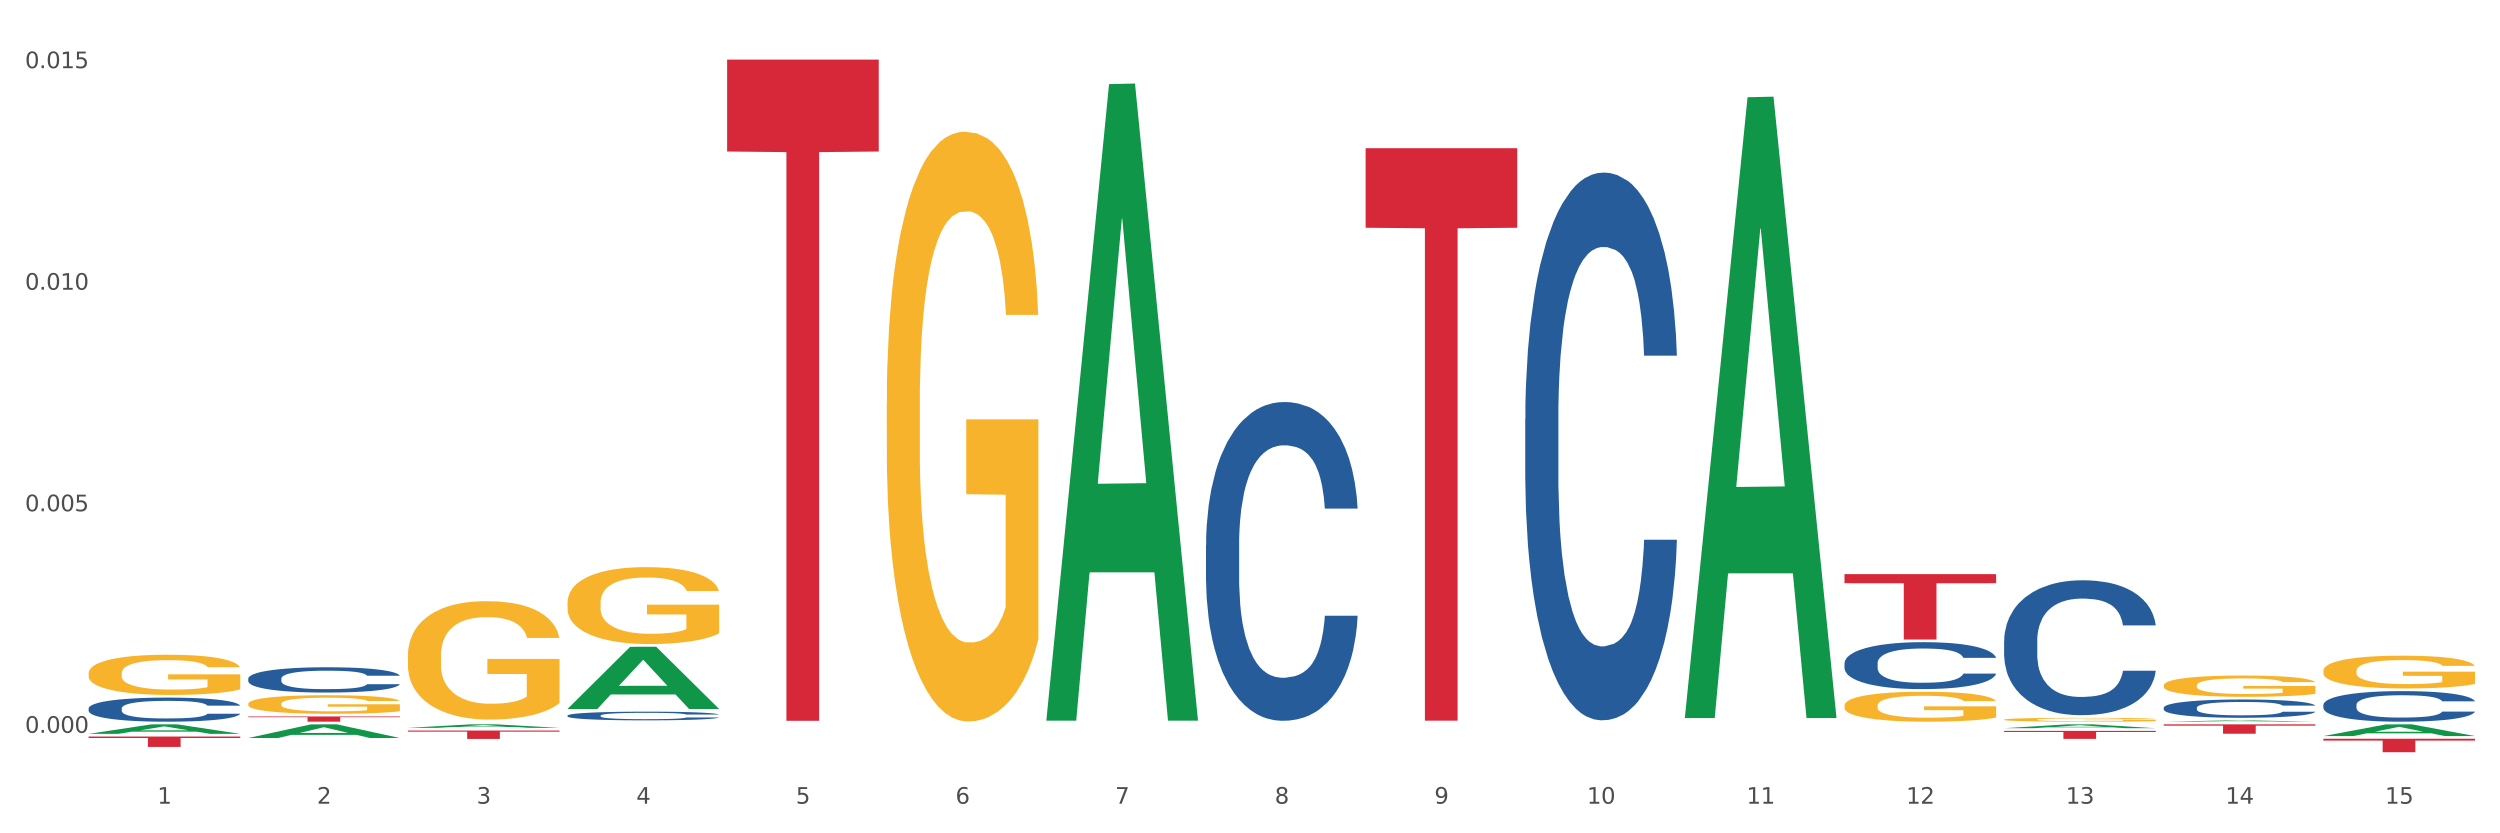 <?xml version="1.0" encoding="utf-8" standalone="no"?>
<!DOCTYPE svg PUBLIC "-//W3C//DTD SVG 1.1//EN"
  "http://www.w3.org/Graphics/SVG/1.1/DTD/svg11.dtd">
<svg xmlns:xlink="http://www.w3.org/1999/xlink" width="1080pt" height="360pt" viewBox="0 0 1080 360" xmlns="http://www.w3.org/2000/svg" version="1.1">
 <rect x="0" y="0" width="1080" height="360" fill="#333333" stroke="none"/>
 <defs>
  <style type="text/css">*{stroke-linejoin: round; stroke-linecap: butt}</style>
 </defs>
 <g id="figure_1">
  <g id="patch_1">
   <path d="M 0 360 
L 1080 360 
L 1080 0 
L 0 0 
z
" style="fill: #ffffff; stroke: #ffffff; stroke-linejoin: miter"/>
  </g>
  <g id="axes_1">
   <g id="matplotlib.axis_1">
    <g id="xtick_1">
     <g id="text_1">
      <!-- 1 -->
      <g style="fill: #4d4d4d" transform="translate(67.984 347.204) scale(0.096 -0.096)">
       <defs>
        <path id="DejaVuSans-31" d="M 794 531 
L 1825 531 
L 1825 4091 
L 703 3866 
L 703 4441 
L 1819 4666 
L 2450 4666 
L 2450 531 
L 3481 531 
L 3481 0 
L 794 0 
L 794 531 
z
" transform="scale(0.016)"/>
       </defs>
       <use xlink:href="#DejaVuSans-31"/>
      </g>
     </g>
    </g>
    <g id="xtick_2">
     <g id="text_2">
      <!-- 2 -->
      <g style="fill: #4d4d4d" transform="translate(136.942 347.204) scale(0.096 -0.096)">
       <defs>
        <path id="DejaVuSans-32" d="M 1228 531 
L 3431 531 
L 3431 0 
L 469 0 
L 469 531 
Q 828 903 1448 1529 
Q 2069 2156 2228 2338 
Q 2531 2678 2651 2914 
Q 2772 3150 2772 3378 
Q 2772 3750 2511 3984 
Q 2250 4219 1831 4219 
Q 1534 4219 1204 4116 
Q 875 4013 500 3803 
L 500 4441 
Q 881 4594 1212 4672 
Q 1544 4750 1819 4750 
Q 2544 4750 2975 4387 
Q 3406 4025 3406 3419 
Q 3406 3131 3298 2873 
Q 3191 2616 2906 2266 
Q 2828 2175 2409 1742 
Q 1991 1309 1228 531 
z
" transform="scale(0.016)"/>
       </defs>
       <use xlink:href="#DejaVuSans-32"/>
      </g>
     </g>
    </g>
    <g id="xtick_3">
     <g id="text_3">
      <!-- 3 -->
      <g style="fill: #4d4d4d" transform="translate(205.899 347.204) scale(0.096 -0.096)">
       <defs>
        <path id="DejaVuSans-33" d="M 2597 2516 
Q 3050 2419 3304 2112 
Q 3559 1806 3559 1356 
Q 3559 666 3084 287 
Q 2609 -91 1734 -91 
Q 1441 -91 1130 -33 
Q 819 25 488 141 
L 488 750 
Q 750 597 1062 519 
Q 1375 441 1716 441 
Q 2309 441 2620 675 
Q 2931 909 2931 1356 
Q 2931 1769 2642 2001 
Q 2353 2234 1838 2234 
L 1294 2234 
L 1294 2753 
L 1863 2753 
Q 2328 2753 2575 2939 
Q 2822 3125 2822 3475 
Q 2822 3834 2567 4026 
Q 2313 4219 1838 4219 
Q 1578 4219 1281 4162 
Q 984 4106 628 3988 
L 628 4550 
Q 988 4650 1302 4700 
Q 1616 4750 1894 4750 
Q 2613 4750 3031 4423 
Q 3450 4097 3450 3541 
Q 3450 3153 3228 2886 
Q 3006 2619 2597 2516 
z
" transform="scale(0.016)"/>
       </defs>
       <use xlink:href="#DejaVuSans-33"/>
      </g>
     </g>
    </g>
    <g id="xtick_4">
     <g id="text_4">
      <!-- 4 -->
      <g style="fill: #4d4d4d" transform="translate(274.857 347.204) scale(0.096 -0.096)">
       <defs>
        <path id="DejaVuSans-34" d="M 2419 4116 
L 825 1625 
L 2419 1625 
L 2419 4116 
z
M 2253 4666 
L 3047 4666 
L 3047 1625 
L 3713 1625 
L 3713 1100 
L 3047 1100 
L 3047 0 
L 2419 0 
L 2419 1100 
L 313 1100 
L 313 1709 
L 2253 4666 
z
" transform="scale(0.016)"/>
       </defs>
       <use xlink:href="#DejaVuSans-34"/>
      </g>
     </g>
    </g>
    <g id="xtick_5">
     <g id="text_5">
      <!-- 5 -->
      <g style="fill: #4d4d4d" transform="translate(343.815 347.204) scale(0.096 -0.096)">
       <defs>
        <path id="DejaVuSans-35" d="M 691 4666 
L 3169 4666 
L 3169 4134 
L 1269 4134 
L 1269 2991 
Q 1406 3038 1543 3061 
Q 1681 3084 1819 3084 
Q 2600 3084 3056 2656 
Q 3513 2228 3513 1497 
Q 3513 744 3044 326 
Q 2575 -91 1722 -91 
Q 1428 -91 1123 -41 
Q 819 9 494 109 
L 494 744 
Q 775 591 1075 516 
Q 1375 441 1709 441 
Q 2250 441 2565 725 
Q 2881 1009 2881 1497 
Q 2881 1984 2565 2268 
Q 2250 2553 1709 2553 
Q 1456 2553 1204 2497 
Q 953 2441 691 2322 
L 691 4666 
z
" transform="scale(0.016)"/>
       </defs>
       <use xlink:href="#DejaVuSans-35"/>
      </g>
     </g>
    </g>
    <g id="xtick_6">
     <g id="text_6">
      <!-- 6 -->
      <g style="fill: #4d4d4d" transform="translate(412.772 347.204) scale(0.096 -0.096)">
       <defs>
        <path id="DejaVuSans-36" d="M 2113 2584 
Q 1688 2584 1439 2293 
Q 1191 2003 1191 1497 
Q 1191 994 1439 701 
Q 1688 409 2113 409 
Q 2538 409 2786 701 
Q 3034 994 3034 1497 
Q 3034 2003 2786 2293 
Q 2538 2584 2113 2584 
z
M 3366 4563 
L 3366 3988 
Q 3128 4100 2886 4159 
Q 2644 4219 2406 4219 
Q 1781 4219 1451 3797 
Q 1122 3375 1075 2522 
Q 1259 2794 1537 2939 
Q 1816 3084 2150 3084 
Q 2853 3084 3261 2657 
Q 3669 2231 3669 1497 
Q 3669 778 3244 343 
Q 2819 -91 2113 -91 
Q 1303 -91 875 529 
Q 447 1150 447 2328 
Q 447 3434 972 4092 
Q 1497 4750 2381 4750 
Q 2619 4750 2861 4703 
Q 3103 4656 3366 4563 
z
" transform="scale(0.016)"/>
       </defs>
       <use xlink:href="#DejaVuSans-36"/>
      </g>
     </g>
    </g>
    <g id="xtick_7">
     <g id="text_7">
      <!-- 7 -->
      <g style="fill: #4d4d4d" transform="translate(481.73 347.204) scale(0.096 -0.096)">
       <defs>
        <path id="DejaVuSans-37" d="M 525 4666 
L 3525 4666 
L 3525 4397 
L 1831 0 
L 1172 0 
L 2766 4134 
L 525 4134 
L 525 4666 
z
" transform="scale(0.016)"/>
       </defs>
       <use xlink:href="#DejaVuSans-37"/>
      </g>
     </g>
    </g>
    <g id="xtick_8">
     <g id="text_8">
      <!-- 8 -->
      <g style="fill: #4d4d4d" transform="translate(550.688 347.204) scale(0.096 -0.096)">
       <defs>
        <path id="DejaVuSans-38" d="M 2034 2216 
Q 1584 2216 1326 1975 
Q 1069 1734 1069 1313 
Q 1069 891 1326 650 
Q 1584 409 2034 409 
Q 2484 409 2743 651 
Q 3003 894 3003 1313 
Q 3003 1734 2745 1975 
Q 2488 2216 2034 2216 
z
M 1403 2484 
Q 997 2584 770 2862 
Q 544 3141 544 3541 
Q 544 4100 942 4425 
Q 1341 4750 2034 4750 
Q 2731 4750 3128 4425 
Q 3525 4100 3525 3541 
Q 3525 3141 3298 2862 
Q 3072 2584 2669 2484 
Q 3125 2378 3379 2068 
Q 3634 1759 3634 1313 
Q 3634 634 3220 271 
Q 2806 -91 2034 -91 
Q 1263 -91 848 271 
Q 434 634 434 1313 
Q 434 1759 690 2068 
Q 947 2378 1403 2484 
z
M 1172 3481 
Q 1172 3119 1398 2916 
Q 1625 2713 2034 2713 
Q 2441 2713 2670 2916 
Q 2900 3119 2900 3481 
Q 2900 3844 2670 4047 
Q 2441 4250 2034 4250 
Q 1625 4250 1398 4047 
Q 1172 3844 1172 3481 
z
" transform="scale(0.016)"/>
       </defs>
       <use xlink:href="#DejaVuSans-38"/>
      </g>
     </g>
    </g>
    <g id="xtick_9">
     <g id="text_9">
      <!-- 9 -->
      <g style="fill: #4d4d4d" transform="translate(619.645 347.204) scale(0.096 -0.096)">
       <defs>
        <path id="DejaVuSans-39" d="M 703 97 
L 703 672 
Q 941 559 1184 500 
Q 1428 441 1663 441 
Q 2288 441 2617 861 
Q 2947 1281 2994 2138 
Q 2813 1869 2534 1725 
Q 2256 1581 1919 1581 
Q 1219 1581 811 2004 
Q 403 2428 403 3163 
Q 403 3881 828 4315 
Q 1253 4750 1959 4750 
Q 2769 4750 3195 4129 
Q 3622 3509 3622 2328 
Q 3622 1225 3098 567 
Q 2575 -91 1691 -91 
Q 1453 -91 1209 -44 
Q 966 3 703 97 
z
M 1959 2075 
Q 2384 2075 2632 2365 
Q 2881 2656 2881 3163 
Q 2881 3666 2632 3958 
Q 2384 4250 1959 4250 
Q 1534 4250 1286 3958 
Q 1038 3666 1038 3163 
Q 1038 2656 1286 2365 
Q 1534 2075 1959 2075 
z
" transform="scale(0.016)"/>
       </defs>
       <use xlink:href="#DejaVuSans-39"/>
      </g>
     </g>
    </g>
    <g id="xtick_10">
     <g id="text_10">
      <!-- 10 -->
      <g style="fill: #4d4d4d" transform="translate(685.549 347.204) scale(0.096 -0.096)">
       <defs>
        <path id="DejaVuSans-30" d="M 2034 4250 
Q 1547 4250 1301 3770 
Q 1056 3291 1056 2328 
Q 1056 1369 1301 889 
Q 1547 409 2034 409 
Q 2525 409 2770 889 
Q 3016 1369 3016 2328 
Q 3016 3291 2770 3770 
Q 2525 4250 2034 4250 
z
M 2034 4750 
Q 2819 4750 3233 4129 
Q 3647 3509 3647 2328 
Q 3647 1150 3233 529 
Q 2819 -91 2034 -91 
Q 1250 -91 836 529 
Q 422 1150 422 2328 
Q 422 3509 836 4129 
Q 1250 4750 2034 4750 
z
" transform="scale(0.016)"/>
       </defs>
       <use xlink:href="#DejaVuSans-31"/>
       <use xlink:href="#DejaVuSans-30" transform="translate(63.623 0)"/>
      </g>
     </g>
    </g>
    <g id="xtick_11">
     <g id="text_11">
      <!-- 11 -->
      <g style="fill: #4d4d4d" transform="translate(754.506 347.204) scale(0.096 -0.096)">
       <use xlink:href="#DejaVuSans-31"/>
       <use xlink:href="#DejaVuSans-31" transform="translate(63.623 0)"/>
      </g>
     </g>
    </g>
    <g id="xtick_12">
     <g id="text_12">
      <!-- 12 -->
      <g style="fill: #4d4d4d" transform="translate(823.464 347.204) scale(0.096 -0.096)">
       <use xlink:href="#DejaVuSans-31"/>
       <use xlink:href="#DejaVuSans-32" transform="translate(63.623 0)"/>
      </g>
     </g>
    </g>
    <g id="xtick_13">
     <g id="text_13">
      <!-- 13 -->
      <g style="fill: #4d4d4d" transform="translate(892.422 347.204) scale(0.096 -0.096)">
       <use xlink:href="#DejaVuSans-31"/>
       <use xlink:href="#DejaVuSans-33" transform="translate(63.623 0)"/>
      </g>
     </g>
    </g>
    <g id="xtick_14">
     <g id="text_14">
      <!-- 14 -->
      <g style="fill: #4d4d4d" transform="translate(961.379 347.204) scale(0.096 -0.096)">
       <use xlink:href="#DejaVuSans-31"/>
       <use xlink:href="#DejaVuSans-34" transform="translate(63.623 0)"/>
      </g>
     </g>
    </g>
    <g id="xtick_15">
     <g id="text_15">
      <!-- 15 -->
      <g style="fill: #4d4d4d" transform="translate(1030.337 347.204) scale(0.096 -0.096)">
       <use xlink:href="#DejaVuSans-31"/>
       <use xlink:href="#DejaVuSans-35" transform="translate(63.623 0)"/>
      </g>
     </g>
    </g>
    <g id="xtick_16"/>
    <g id="xtick_17"/>
    <g id="xtick_18"/>
    <g id="xtick_19"/>
    <g id="xtick_20"/>
    <g id="xtick_21"/>
    <g id="xtick_22"/>
    <g id="xtick_23"/>
    <g id="xtick_24"/>
    <g id="xtick_25"/>
    <g id="xtick_26"/>
    <g id="xtick_27"/>
    <g id="xtick_28"/>
    <g id="xtick_29"/>
   </g>
   <g id="matplotlib.axis_2">
    <g id="ytick_1">
     <g id="text_16">
      <!-- 0.000 -->
      <g style="fill: #4d4d4d" transform="translate(10.8 316.57) scale(0.096 -0.096)">
       <defs>
        <path id="DejaVuSans-2e" d="M 684 794 
L 1344 794 
L 1344 0 
L 684 0 
L 684 794 
z
" transform="scale(0.016)"/>
       </defs>
       <use xlink:href="#DejaVuSans-30"/>
       <use xlink:href="#DejaVuSans-2e" transform="translate(63.623 0)"/>
       <use xlink:href="#DejaVuSans-30" transform="translate(95.41 0)"/>
       <use xlink:href="#DejaVuSans-30" transform="translate(159.033 0)"/>
       <use xlink:href="#DejaVuSans-30" transform="translate(222.656 0)"/>
      </g>
     </g>
    </g>
    <g id="ytick_2">
     <g id="text_17">
      <!-- 0.005 -->
      <g style="fill: #4d4d4d" transform="translate(10.8 220.865) scale(0.096 -0.096)">
       <use xlink:href="#DejaVuSans-30"/>
       <use xlink:href="#DejaVuSans-2e" transform="translate(63.623 0)"/>
       <use xlink:href="#DejaVuSans-30" transform="translate(95.41 0)"/>
       <use xlink:href="#DejaVuSans-30" transform="translate(159.033 0)"/>
       <use xlink:href="#DejaVuSans-35" transform="translate(222.656 0)"/>
      </g>
     </g>
    </g>
    <g id="ytick_3">
     <g id="text_18">
      <!-- 0.010 -->
      <g style="fill: #4d4d4d" transform="translate(10.8 125.16) scale(0.096 -0.096)">
       <use xlink:href="#DejaVuSans-30"/>
       <use xlink:href="#DejaVuSans-2e" transform="translate(63.623 0)"/>
       <use xlink:href="#DejaVuSans-30" transform="translate(95.41 0)"/>
       <use xlink:href="#DejaVuSans-31" transform="translate(159.033 0)"/>
       <use xlink:href="#DejaVuSans-30" transform="translate(222.656 0)"/>
      </g>
     </g>
    </g>
    <g id="ytick_4">
     <g id="text_19">
      <!-- 0.015 -->
      <g style="fill: #4d4d4d" transform="translate(10.8 29.454) scale(0.096 -0.096)">
       <use xlink:href="#DejaVuSans-30"/>
       <use xlink:href="#DejaVuSans-2e" transform="translate(63.623 0)"/>
       <use xlink:href="#DejaVuSans-30" transform="translate(95.41 0)"/>
       <use xlink:href="#DejaVuSans-31" transform="translate(159.033 0)"/>
       <use xlink:href="#DejaVuSans-35" transform="translate(222.656 0)"/>
      </g>
     </g>
    </g>
    <g id="ytick_5"/>
    <g id="ytick_6"/>
    <g id="ytick_7"/>
   </g>
   <g id="PolyCollection_1">
    <path d="M 38.283 317.024 
L 38.351 317.02 
L 65.365 312.927 
L 76.576 312.923 
L 103.793 317.032 
L 90.826 317.032 
L 84.95 316.075 
L 57.058 316.075 
L 56.855 316.091 
L 51.182 317.032 
L 38.283 317.032 
L 38.283 317.024 
L 60.57 315.504 
L 81.438 315.5 
L 71.105 313.799 
L 70.97 313.791 
L 70.835 313.803 
L 60.502 315.5 
L 60.57 315.504 
L 38.283 317.024 
z
" clip-path="url(#p9595464815)" style="fill: #109648"/>
    <path d="M 245.156 260.36 
L 245.233 260.33 
L 245.233 259.237 
L 245.388 258.296 
L 246.161 256.02 
L 247.322 254.139 
L 248.172 253.137 
L 249.023 252.318 
L 250.029 251.498 
L 251.266 250.648 
L 253.509 249.404 
L 254.901 248.767 
L 256.603 248.099 
L 259.697 247.128 
L 261.939 246.582 
L 264.26 246.127 
L 268.05 245.58 
L 270.525 245.337 
L 273.154 245.155 
L 276.325 245.034 
L 278.723 245.004 
L 283.982 245.095 
L 288.468 245.368 
L 290.634 245.58 
L 293.418 245.944 
L 294.888 246.187 
L 297.285 246.673 
L 299.76 247.31 
L 301.462 247.856 
L 304.014 248.888 
L 305.948 249.92 
L 307.727 251.195 
L 308.655 252.075 
L 309.351 252.894 
L 309.97 253.835 
L 310.588 255.322 
L 296.667 255.322 
L 296.125 254.26 
L 295.274 253.258 
L 294.037 252.287 
L 292.954 251.68 
L 291.098 250.922 
L 289.396 250.436 
L 287.617 250.072 
L 285.452 249.768 
L 283.75 249.617 
L 281.353 249.495 
L 276.635 249.526 
L 273.464 249.768 
L 271.298 250.072 
L 269.906 250.345 
L 268.668 250.648 
L 267.276 251.073 
L 265.652 251.711 
L 264.492 252.287 
L 263.332 253.016 
L 262.404 253.744 
L 261.553 254.594 
L 260.857 255.504 
L 260.315 256.445 
L 259.851 257.598 
L 259.464 259.51 
L 259.464 263.668 
L 259.619 264.609 
L 260.006 265.853 
L 260.47 266.794 
L 261.243 267.917 
L 261.939 268.676 
L 263.254 269.768 
L 264.724 270.679 
L 265.884 271.255 
L 267.044 271.741 
L 269.055 272.409 
L 271.298 272.955 
L 273.232 273.289 
L 275.861 273.592 
L 277.64 273.714 
L 279.187 273.774 
L 282.977 273.774 
L 285.684 273.683 
L 288.7 273.471 
L 291.021 273.198 
L 292.954 272.864 
L 295.12 272.317 
L 296.512 271.802 
L 296.512 265.459 
L 279.496 265.428 
L 279.496 261.21 
L 310.666 261.21 
L 310.666 273.592 
L 309.351 274.229 
L 307.881 274.806 
L 306.335 275.322 
L 304.014 275.959 
L 301.23 276.566 
L 298.755 276.991 
L 296.125 277.355 
L 293.031 277.689 
L 289.01 277.993 
L 286.535 278.114 
L 283.441 278.205 
L 279.806 278.235 
L 276.635 278.175 
L 273.541 278.023 
L 270.293 277.75 
L 267.121 277.355 
L 264.724 276.961 
L 262.326 276.475 
L 259.774 275.838 
L 257.763 275.231 
L 256.216 274.685 
L 254.515 273.987 
L 252.658 273.076 
L 251.266 272.257 
L 250.029 271.407 
L 248.714 270.314 
L 247.786 269.374 
L 246.858 268.19 
L 246.316 267.31 
L 245.697 265.944 
L 245.233 264.032 
L 245.156 260.36 
z
" clip-path="url(#p9595464815)" style="fill: #f7b32b"/>
    <path d="M 383.071 174.638 
L 383.149 174.405 
L 383.149 166.028 
L 383.303 158.815 
L 384.077 141.362 
L 385.237 126.935 
L 386.088 119.256 
L 386.938 112.974 
L 387.944 106.691 
L 389.181 100.175 
L 391.424 90.635 
L 392.817 85.748 
L 394.518 80.629 
L 397.612 73.183 
L 399.855 68.994 
L 402.175 65.504 
L 405.965 61.315 
L 408.44 59.454 
L 411.07 58.057 
L 414.241 57.127 
L 416.638 56.894 
L 421.898 57.592 
L 426.384 59.686 
L 428.549 61.315 
L 431.334 64.107 
L 432.803 65.969 
L 435.201 69.692 
L 437.676 74.579 
L 439.377 78.767 
L 441.93 86.679 
L 443.863 94.591 
L 445.642 104.364 
L 446.57 111.112 
L 447.266 117.395 
L 447.885 124.608 
L 448.504 136.01 
L 434.582 136.01 
L 434.041 127.866 
L 433.19 120.187 
L 431.952 112.741 
L 430.869 108.087 
L 429.013 102.27 
L 427.312 98.546 
L 425.533 95.754 
L 423.367 93.427 
L 421.666 92.264 
L 419.268 91.333 
L 414.55 91.566 
L 411.379 93.427 
L 409.213 95.754 
L 407.821 97.848 
L 406.584 100.175 
L 405.191 103.433 
L 403.567 108.32 
L 402.407 112.741 
L 401.247 118.326 
L 400.319 123.91 
L 399.468 130.426 
L 398.772 137.407 
L 398.231 144.62 
L 397.767 153.463 
L 397.38 168.122 
L 397.38 200.002 
L 397.534 207.215 
L 397.921 216.756 
L 398.385 223.969 
L 399.159 232.579 
L 399.855 238.396 
L 401.17 246.774 
L 402.639 253.754 
L 403.799 258.176 
L 404.959 261.899 
L 406.97 267.018 
L 409.213 271.207 
L 411.147 273.766 
L 413.777 276.093 
L 415.555 277.024 
L 417.102 277.489 
L 420.892 277.489 
L 423.599 276.791 
L 426.616 275.162 
L 428.936 273.068 
L 430.869 270.508 
L 433.035 266.32 
L 434.427 262.364 
L 434.427 213.731 
L 417.412 213.498 
L 417.412 181.153 
L 448.581 181.153 
L 448.581 276.093 
L 447.266 280.98 
L 445.797 285.401 
L 444.25 289.357 
L 441.93 294.243 
L 439.145 298.897 
L 436.67 302.155 
L 434.041 304.947 
L 430.947 307.507 
L 426.925 309.834 
L 424.45 310.765 
L 421.356 311.463 
L 417.721 311.696 
L 414.55 311.23 
L 411.456 310.067 
L 408.208 307.972 
L 405.037 304.947 
L 402.639 301.922 
L 400.242 298.199 
L 397.689 293.313 
L 395.678 288.659 
L 394.131 284.47 
L 392.43 279.118 
L 390.574 272.137 
L 389.181 265.855 
L 387.944 259.339 
L 386.629 250.962 
L 385.701 243.748 
L 384.773 234.673 
L 384.231 227.925 
L 383.613 217.454 
L 383.149 202.794 
L 383.071 174.638 
z
" clip-path="url(#p9595464815)" style="fill: #f7b32b"/>
    <path d="M 796.817 304.818 
L 796.895 304.806 
L 796.895 304.381 
L 797.049 304.015 
L 797.823 303.129 
L 798.983 302.397 
L 799.834 302.007 
L 800.684 301.688 
L 801.69 301.369 
L 802.927 301.038 
L 805.17 300.554 
L 806.563 300.306 
L 808.264 300.046 
L 811.358 299.668 
L 813.601 299.456 
L 815.921 299.279 
L 819.711 299.066 
L 822.186 298.971 
L 824.816 298.901 
L 827.987 298.853 
L 830.384 298.842 
L 835.644 298.877 
L 840.129 298.983 
L 842.295 299.066 
L 845.079 299.208 
L 846.549 299.302 
L 848.947 299.491 
L 851.422 299.739 
L 853.123 299.952 
L 855.676 300.353 
L 857.609 300.755 
L 859.388 301.251 
L 860.316 301.593 
L 861.012 301.912 
L 861.631 302.278 
L 862.25 302.857 
L 848.328 302.857 
L 847.786 302.444 
L 846.936 302.054 
L 845.698 301.676 
L 844.615 301.44 
L 842.759 301.145 
L 841.058 300.956 
L 839.279 300.814 
L 837.113 300.696 
L 835.412 300.637 
L 833.014 300.59 
L 828.296 300.601 
L 825.125 300.696 
L 822.959 300.814 
L 821.567 300.92 
L 820.33 301.038 
L 818.937 301.204 
L 817.313 301.452 
L 816.153 301.676 
L 814.993 301.96 
L 814.065 302.243 
L 813.214 302.574 
L 812.518 302.928 
L 811.977 303.294 
L 811.512 303.743 
L 811.126 304.487 
L 811.126 306.105 
L 811.28 306.471 
L 811.667 306.956 
L 812.131 307.322 
L 812.905 307.759 
L 813.601 308.054 
L 814.916 308.479 
L 816.385 308.833 
L 817.545 309.058 
L 818.705 309.247 
L 820.716 309.507 
L 822.959 309.719 
L 824.893 309.849 
L 827.523 309.967 
L 829.301 310.015 
L 830.848 310.038 
L 834.638 310.038 
L 837.345 310.003 
L 840.362 309.92 
L 842.682 309.814 
L 844.615 309.684 
L 846.781 309.471 
L 848.173 309.27 
L 848.173 306.802 
L 831.158 306.79 
L 831.158 305.149 
L 862.327 305.149 
L 862.327 309.967 
L 861.012 310.215 
L 859.543 310.44 
L 857.996 310.641 
L 855.676 310.889 
L 852.891 311.125 
L 850.416 311.29 
L 847.786 311.432 
L 844.693 311.562 
L 840.671 311.68 
L 838.196 311.727 
L 835.102 311.763 
L 831.467 311.774 
L 828.296 311.751 
L 825.202 311.692 
L 821.954 311.585 
L 818.783 311.432 
L 816.385 311.278 
L 813.987 311.089 
L 811.435 310.841 
L 809.424 310.605 
L 807.877 310.393 
L 806.176 310.121 
L 804.32 309.767 
L 802.927 309.448 
L 801.69 309.117 
L 800.375 308.692 
L 799.447 308.326 
L 798.519 307.865 
L 797.977 307.522 
L 797.359 306.991 
L 796.895 306.247 
L 796.817 304.818 
z
" clip-path="url(#p9595464815)" style="fill: #f7b32b"/>
    <path d="M 865.775 310.878 
L 865.852 310.876 
L 865.852 310.821 
L 866.007 310.774 
L 866.78 310.66 
L 867.941 310.565 
L 868.791 310.515 
L 869.642 310.474 
L 870.648 310.433 
L 871.885 310.39 
L 874.128 310.328 
L 875.52 310.296 
L 877.222 310.262 
L 880.315 310.214 
L 882.558 310.186 
L 884.879 310.164 
L 888.669 310.136 
L 891.144 310.124 
L 893.773 310.115 
L 896.944 310.109 
L 899.342 310.107 
L 904.601 310.112 
L 909.087 310.125 
L 911.253 310.136 
L 914.037 310.154 
L 915.507 310.167 
L 917.904 310.191 
L 920.379 310.223 
L 922.081 310.25 
L 924.633 310.302 
L 926.567 310.354 
L 928.346 310.418 
L 929.274 310.462 
L 929.97 310.503 
L 930.589 310.55 
L 931.207 310.625 
L 917.286 310.625 
L 916.744 310.572 
L 915.893 310.521 
L 914.656 310.473 
L 913.573 310.442 
L 911.717 310.404 
L 910.015 310.38 
L 908.236 310.361 
L 906.071 310.346 
L 904.369 310.339 
L 901.972 310.333 
L 897.254 310.334 
L 894.083 310.346 
L 891.917 310.361 
L 890.525 310.375 
L 889.287 310.39 
L 887.895 310.412 
L 886.271 310.444 
L 885.111 310.473 
L 883.951 310.509 
L 883.022 310.546 
L 882.172 310.588 
L 881.476 310.634 
L 880.934 310.681 
L 880.47 310.739 
L 880.083 310.835 
L 880.083 311.044 
L 880.238 311.091 
L 880.625 311.153 
L 881.089 311.2 
L 881.862 311.257 
L 882.558 311.295 
L 883.873 311.35 
L 885.343 311.395 
L 886.503 311.424 
L 887.663 311.449 
L 889.674 311.482 
L 891.917 311.509 
L 893.851 311.526 
L 896.48 311.541 
L 898.259 311.548 
L 899.806 311.551 
L 903.596 311.551 
L 906.303 311.546 
L 909.319 311.535 
L 911.639 311.522 
L 913.573 311.505 
L 915.739 311.477 
L 917.131 311.452 
L 917.131 311.133 
L 900.115 311.132 
L 900.115 310.92 
L 931.285 310.92 
L 931.285 311.541 
L 929.97 311.573 
L 928.5 311.602 
L 926.953 311.628 
L 924.633 311.66 
L 921.849 311.691 
L 919.374 311.712 
L 916.744 311.73 
L 913.65 311.747 
L 909.629 311.762 
L 907.154 311.768 
L 904.06 311.773 
L 900.425 311.774 
L 897.254 311.771 
L 894.16 311.764 
L 890.911 311.75 
L 887.74 311.73 
L 885.343 311.71 
L 882.945 311.686 
L 880.393 311.654 
L 878.382 311.624 
L 876.835 311.596 
L 875.133 311.561 
L 873.277 311.516 
L 871.885 311.474 
L 870.648 311.432 
L 869.333 311.377 
L 868.405 311.33 
L 867.476 311.27 
L 866.935 311.226 
L 866.316 311.158 
L 865.852 311.062 
L 865.775 310.878 
z
" clip-path="url(#p9595464815)" style="fill: #f7b32b"/>
    <path d="M 934.733 296.082 
L 934.81 296.074 
L 934.81 295.771 
L 934.965 295.511 
L 935.738 294.881 
L 936.898 294.36 
L 937.749 294.083 
L 938.6 293.856 
L 939.605 293.629 
L 940.843 293.394 
L 943.086 293.05 
L 944.478 292.873 
L 946.179 292.689 
L 949.273 292.42 
L 951.516 292.269 
L 953.836 292.143 
L 957.626 291.991 
L 960.101 291.924 
L 962.731 291.874 
L 965.902 291.84 
L 968.3 291.832 
L 973.559 291.857 
L 978.045 291.933 
L 980.21 291.991 
L 982.995 292.092 
L 984.464 292.159 
L 986.862 292.294 
L 989.337 292.47 
L 991.038 292.621 
L 993.591 292.907 
L 995.524 293.193 
L 997.303 293.545 
L 998.231 293.789 
L 998.928 294.016 
L 999.546 294.276 
L 1000.165 294.688 
L 986.243 294.688 
L 985.702 294.394 
L 984.851 294.117 
L 983.614 293.848 
L 982.531 293.68 
L 980.674 293.47 
L 978.973 293.335 
L 977.194 293.235 
L 975.028 293.151 
L 973.327 293.109 
L 970.929 293.075 
L 966.211 293.083 
L 963.04 293.151 
L 960.875 293.235 
L 959.482 293.31 
L 958.245 293.394 
L 956.853 293.512 
L 955.229 293.688 
L 954.068 293.848 
L 952.908 294.049 
L 951.98 294.251 
L 951.129 294.486 
L 950.433 294.738 
L 949.892 294.999 
L 949.428 295.318 
L 949.041 295.847 
L 949.041 296.998 
L 949.196 297.258 
L 949.582 297.603 
L 950.047 297.863 
L 950.82 298.174 
L 951.516 298.384 
L 952.831 298.686 
L 954.3 298.938 
L 955.461 299.098 
L 956.621 299.232 
L 958.632 299.417 
L 960.875 299.568 
L 962.808 299.661 
L 965.438 299.745 
L 967.217 299.778 
L 968.764 299.795 
L 972.553 299.795 
L 975.26 299.77 
L 978.277 299.711 
L 980.597 299.635 
L 982.531 299.543 
L 984.696 299.392 
L 986.089 299.249 
L 986.089 297.493 
L 969.073 297.485 
L 969.073 296.317 
L 1000.242 296.317 
L 1000.242 299.745 
L 998.928 299.921 
L 997.458 300.081 
L 995.911 300.223 
L 993.591 300.4 
L 990.806 300.568 
L 988.331 300.685 
L 985.702 300.786 
L 982.608 300.879 
L 978.586 300.963 
L 976.111 300.996 
L 973.017 301.021 
L 969.382 301.03 
L 966.211 301.013 
L 963.118 300.971 
L 959.869 300.895 
L 956.698 300.786 
L 954.3 300.677 
L 951.903 300.543 
L 949.35 300.366 
L 947.34 300.198 
L 945.793 300.047 
L 944.091 299.854 
L 942.235 299.602 
L 940.843 299.375 
L 939.605 299.14 
L 938.29 298.837 
L 937.362 298.577 
L 936.434 298.249 
L 935.893 298.006 
L 935.274 297.628 
L 934.81 297.099 
L 934.733 296.082 
z
" clip-path="url(#p9595464815)" style="fill: #f7b32b"/>
    <path d="M 1003.69 319.138 
L 1069.2 319.138 
L 1069.2 319.946 
L 1043.431 319.951 
L 1043.431 324.95 
L 1029.304 324.95 
L 1029.304 319.951 
L 1003.69 319.946 
L 1003.69 319.144 
L 1003.69 319.138 
z
" clip-path="url(#p9595464815)" style="fill: #d62839"/>
    <path d="M 865.775 315.739 
L 931.285 315.739 
L 931.285 316.219 
L 905.515 316.222 
L 905.515 319.19 
L 891.389 319.19 
L 891.389 316.222 
L 865.775 316.219 
L 865.775 315.743 
L 865.775 315.739 
z
" clip-path="url(#p9595464815)" style="fill: #d62839"/>
    <path d="M 796.817 248.03 
L 862.327 248.03 
L 862.327 251.954 
L 836.558 251.98 
L 836.558 276.264 
L 822.431 276.264 
L 822.431 251.98 
L 796.817 251.954 
L 796.817 248.057 
L 796.817 248.03 
z
" clip-path="url(#p9595464815)" style="fill: #d62839"/>
    <path d="M 589.944 64.02 
L 655.454 64.02 
L 655.454 98.388 
L 629.685 98.62 
L 629.685 311.327 
L 615.558 311.327 
L 615.558 98.62 
L 589.944 98.388 
L 589.944 64.253 
L 589.944 64.02 
z
" clip-path="url(#p9595464815)" style="fill: #d62839"/>
    <path d="M 314.114 25.759 
L 379.623 25.759 
L 379.623 65.451 
L 353.854 65.72 
L 353.854 311.38 
L 339.728 311.38 
L 339.728 65.72 
L 314.114 65.451 
L 314.114 26.028 
L 314.114 25.759 
z
" clip-path="url(#p9595464815)" style="fill: #d62839"/>
    <path d="M 176.198 315.578 
L 241.708 315.578 
L 241.708 316.082 
L 215.939 316.085 
L 215.939 319.205 
L 201.812 319.205 
L 201.812 316.085 
L 176.198 316.082 
L 176.198 315.581 
L 176.198 315.578 
z
" clip-path="url(#p9595464815)" style="fill: #d62839"/>
    <path d="M 176.198 283.345 
L 176.276 283.299 
L 176.276 281.617 
L 176.43 280.169 
L 177.204 276.665 
L 178.364 273.769 
L 179.215 272.228 
L 180.065 270.966 
L 181.071 269.705 
L 182.308 268.397 
L 184.551 266.482 
L 185.944 265.501 
L 187.645 264.473 
L 190.739 262.979 
L 192.982 262.138 
L 195.302 261.437 
L 199.092 260.596 
L 201.567 260.223 
L 204.197 259.942 
L 207.368 259.755 
L 209.765 259.709 
L 215.025 259.849 
L 219.511 260.269 
L 221.676 260.596 
L 224.461 261.157 
L 225.93 261.53 
L 228.328 262.278 
L 230.803 263.259 
L 232.504 264.1 
L 235.057 265.688 
L 236.99 267.276 
L 238.769 269.238 
L 239.697 270.593 
L 240.393 271.854 
L 241.012 273.302 
L 241.631 275.591 
L 227.709 275.591 
L 227.168 273.956 
L 226.317 272.415 
L 225.079 270.92 
L 223.996 269.986 
L 222.14 268.818 
L 220.439 268.07 
L 218.66 267.51 
L 216.494 267.043 
L 214.793 266.809 
L 212.395 266.622 
L 207.677 266.669 
L 204.506 267.043 
L 202.34 267.51 
L 200.948 267.93 
L 199.711 268.397 
L 198.319 269.051 
L 196.694 270.032 
L 195.534 270.92 
L 194.374 272.041 
L 193.446 273.162 
L 192.595 274.47 
L 191.899 275.871 
L 191.358 277.319 
L 190.894 279.095 
L 190.507 282.037 
L 190.507 288.437 
L 190.662 289.885 
L 191.048 291.8 
L 191.512 293.249 
L 192.286 294.977 
L 192.982 296.145 
L 194.297 297.826 
L 195.766 299.228 
L 196.926 300.115 
L 198.086 300.863 
L 200.097 301.89 
L 202.34 302.731 
L 204.274 303.245 
L 206.904 303.712 
L 208.683 303.899 
L 210.229 303.993 
L 214.019 303.993 
L 216.726 303.852 
L 219.743 303.525 
L 222.063 303.105 
L 223.996 302.591 
L 226.162 301.75 
L 227.554 300.956 
L 227.554 291.193 
L 210.539 291.146 
L 210.539 284.653 
L 241.708 284.653 
L 241.708 303.712 
L 240.393 304.693 
L 238.924 305.581 
L 237.377 306.375 
L 235.057 307.356 
L 232.272 308.29 
L 229.797 308.944 
L 227.168 309.505 
L 224.074 310.018 
L 220.052 310.486 
L 217.577 310.672 
L 214.483 310.813 
L 210.848 310.859 
L 207.677 310.766 
L 204.583 310.532 
L 201.335 310.112 
L 198.164 309.505 
L 195.766 308.897 
L 193.369 308.15 
L 190.816 307.169 
L 188.805 306.235 
L 187.258 305.394 
L 185.557 304.32 
L 183.701 302.918 
L 182.308 301.657 
L 181.071 300.349 
L 179.756 298.667 
L 178.828 297.219 
L 177.9 295.397 
L 177.358 294.043 
L 176.74 291.941 
L 176.276 288.998 
L 176.198 283.345 
z
" clip-path="url(#p9595464815)" style="fill: #f7b32b"/>
    <path d="M 107.241 309.518 
L 172.75 309.518 
L 172.75 309.831 
L 146.981 309.834 
L 146.981 311.774 
L 132.855 311.774 
L 132.855 309.834 
L 107.241 309.831 
L 107.241 309.52 
L 107.241 309.518 
z
" clip-path="url(#p9595464815)" style="fill: #d62839"/>
    <path d="M 1003.69 289.798 
L 1003.768 289.785 
L 1003.768 289.32 
L 1003.922 288.919 
L 1004.696 287.949 
L 1005.856 287.148 
L 1006.707 286.721 
L 1007.557 286.372 
L 1008.563 286.023 
L 1009.8 285.661 
L 1012.043 285.131 
L 1013.435 284.859 
L 1015.137 284.575 
L 1018.231 284.161 
L 1020.474 283.928 
L 1022.794 283.734 
L 1026.584 283.502 
L 1029.059 283.398 
L 1031.688 283.321 
L 1034.86 283.269 
L 1037.257 283.256 
L 1042.517 283.295 
L 1047.002 283.411 
L 1049.168 283.502 
L 1051.952 283.657 
L 1053.422 283.76 
L 1055.82 283.967 
L 1058.295 284.238 
L 1059.996 284.471 
L 1062.548 284.911 
L 1064.482 285.35 
L 1066.261 285.893 
L 1067.189 286.268 
L 1067.885 286.617 
L 1068.504 287.018 
L 1069.123 287.652 
L 1055.201 287.652 
L 1054.659 287.199 
L 1053.809 286.773 
L 1052.571 286.359 
L 1051.488 286.1 
L 1049.632 285.777 
L 1047.931 285.57 
L 1046.152 285.415 
L 1043.986 285.286 
L 1042.285 285.221 
L 1039.887 285.169 
L 1035.169 285.182 
L 1031.998 285.286 
L 1029.832 285.415 
L 1028.44 285.531 
L 1027.203 285.661 
L 1025.81 285.842 
L 1024.186 286.113 
L 1023.026 286.359 
L 1021.866 286.669 
L 1020.938 286.979 
L 1020.087 287.341 
L 1019.391 287.729 
L 1018.85 288.13 
L 1018.385 288.621 
L 1017.999 289.436 
L 1017.999 291.207 
L 1018.153 291.608 
L 1018.54 292.138 
L 1019.004 292.539 
L 1019.778 293.017 
L 1020.474 293.341 
L 1021.789 293.806 
L 1023.258 294.194 
L 1024.418 294.44 
L 1025.578 294.646 
L 1027.589 294.931 
L 1029.832 295.164 
L 1031.766 295.306 
L 1034.396 295.435 
L 1036.174 295.487 
L 1037.721 295.513 
L 1041.511 295.513 
L 1044.218 295.474 
L 1047.235 295.383 
L 1049.555 295.267 
L 1051.488 295.125 
L 1053.654 294.892 
L 1055.046 294.672 
L 1055.046 291.97 
L 1038.031 291.957 
L 1038.031 290.16 
L 1069.2 290.16 
L 1069.2 295.435 
L 1067.885 295.707 
L 1066.416 295.952 
L 1064.869 296.172 
L 1062.548 296.444 
L 1059.764 296.702 
L 1057.289 296.883 
L 1054.659 297.038 
L 1051.566 297.181 
L 1047.544 297.31 
L 1045.069 297.362 
L 1041.975 297.4 
L 1038.34 297.413 
L 1035.169 297.387 
L 1032.075 297.323 
L 1028.827 297.206 
L 1025.656 297.038 
L 1023.258 296.87 
L 1020.86 296.663 
L 1018.308 296.392 
L 1016.297 296.133 
L 1014.75 295.901 
L 1013.049 295.603 
L 1011.193 295.215 
L 1009.8 294.866 
L 1008.563 294.504 
L 1007.248 294.039 
L 1006.32 293.638 
L 1005.392 293.134 
L 1004.85 292.759 
L 1004.232 292.177 
L 1003.768 291.362 
L 1003.69 289.798 
z
" clip-path="url(#p9595464815)" style="fill: #f7b32b"/>
    <path d="M 38.283 290.875 
L 38.36 290.859 
L 38.36 290.288 
L 38.515 289.797 
L 39.288 288.607 
L 40.449 287.624 
L 41.299 287.101 
L 42.15 286.673 
L 43.156 286.244 
L 44.393 285.8 
L 46.636 285.15 
L 48.028 284.817 
L 49.73 284.468 
L 52.824 283.961 
L 55.066 283.675 
L 57.387 283.437 
L 61.177 283.152 
L 63.652 283.025 
L 66.281 282.93 
L 69.452 282.867 
L 71.85 282.851 
L 77.109 282.898 
L 81.595 283.041 
L 83.761 283.152 
L 86.545 283.342 
L 88.015 283.469 
L 90.412 283.723 
L 92.887 284.056 
L 94.589 284.341 
L 97.141 284.881 
L 99.075 285.42 
L 100.854 286.086 
L 101.782 286.546 
L 102.478 286.974 
L 103.097 287.466 
L 103.715 288.243 
L 89.794 288.243 
L 89.252 287.688 
L 88.401 287.164 
L 87.164 286.657 
L 86.081 286.34 
L 84.225 285.943 
L 82.523 285.689 
L 80.744 285.499 
L 78.579 285.34 
L 76.877 285.261 
L 74.48 285.198 
L 69.762 285.214 
L 66.591 285.34 
L 64.425 285.499 
L 63.033 285.642 
L 61.795 285.8 
L 60.403 286.022 
L 58.779 286.355 
L 57.619 286.657 
L 56.459 287.037 
L 55.531 287.418 
L 54.68 287.862 
L 53.984 288.338 
L 53.442 288.829 
L 52.978 289.432 
L 52.592 290.431 
L 52.592 292.604 
L 52.746 293.095 
L 53.133 293.746 
L 53.597 294.237 
L 54.37 294.824 
L 55.066 295.221 
L 56.381 295.791 
L 57.851 296.267 
L 59.011 296.569 
L 60.171 296.822 
L 62.182 297.171 
L 64.425 297.457 
L 66.359 297.631 
L 68.988 297.79 
L 70.767 297.853 
L 72.314 297.885 
L 76.104 297.885 
L 78.811 297.837 
L 81.827 297.726 
L 84.148 297.584 
L 86.081 297.409 
L 88.247 297.124 
L 89.639 296.854 
L 89.639 293.54 
L 72.623 293.524 
L 72.623 291.319 
L 103.793 291.319 
L 103.793 297.79 
L 102.478 298.123 
L 101.008 298.424 
L 99.462 298.694 
L 97.141 299.027 
L 94.357 299.344 
L 91.882 299.566 
L 89.252 299.756 
L 86.159 299.931 
L 82.137 300.089 
L 79.662 300.153 
L 76.568 300.2 
L 72.933 300.216 
L 69.762 300.184 
L 66.668 300.105 
L 63.42 299.962 
L 60.248 299.756 
L 57.851 299.55 
L 55.453 299.296 
L 52.901 298.963 
L 50.89 298.646 
L 49.343 298.361 
L 47.642 297.996 
L 45.785 297.52 
L 44.393 297.092 
L 43.156 296.648 
L 41.841 296.077 
L 40.913 295.585 
L 39.985 294.967 
L 39.443 294.507 
L 38.824 293.793 
L 38.36 292.794 
L 38.283 290.875 
z
" clip-path="url(#p9595464815)" style="fill: #f7b32b"/>
    <path d="M 38.283 306.042 
L 38.36 306.032 
L 38.36 305.766 
L 38.593 305.405 
L 39.445 304.74 
L 40.529 304.236 
L 42.387 303.646 
L 43.394 303.399 
L 44.71 303.123 
L 47.42 302.677 
L 50.518 302.296 
L 52.686 302.087 
L 54.312 301.954 
L 57.951 301.717 
L 60.042 301.612 
L 62.21 301.526 
L 64.069 301.469 
L 67.166 301.403 
L 69.644 301.374 
L 72.509 301.365 
L 74.91 301.374 
L 78.084 301.412 
L 82.731 301.526 
L 84.512 301.593 
L 86.912 301.707 
L 89.39 301.859 
L 91.403 302.011 
L 93.726 302.23 
L 96.127 302.515 
L 98.45 302.876 
L 100.076 303.209 
L 101.392 303.561 
L 102.554 303.989 
L 103.406 304.454 
L 103.793 304.844 
L 89.622 304.844 
L 89.235 304.492 
L 88.461 304.112 
L 87.686 303.855 
L 86.835 303.646 
L 85.518 303.409 
L 84.357 303.257 
L 82.421 303.076 
L 80.64 302.962 
L 79.169 302.895 
L 77.388 302.838 
L 73.593 302.781 
L 70.883 302.781 
L 69.179 302.8 
L 67.089 302.848 
L 65.308 302.914 
L 63.217 303.028 
L 61.591 303.152 
L 59.965 303.314 
L 59.036 303.428 
L 57.642 303.637 
L 56.712 303.808 
L 55.474 304.103 
L 54.777 304.312 
L 53.538 304.854 
L 52.996 305.253 
L 52.763 305.529 
L 52.608 305.833 
L 52.608 307.316 
L 53.073 307.981 
L 53.46 308.266 
L 54.08 308.59 
L 55.241 309.008 
L 56.945 309.417 
L 58.726 309.711 
L 60.197 309.892 
L 61.591 310.025 
L 62.985 310.13 
L 64.688 310.225 
L 66.082 310.282 
L 68.173 310.339 
L 70.651 310.367 
L 72.587 310.367 
L 76.536 310.32 
L 78.317 310.272 
L 80.02 310.206 
L 81.879 310.101 
L 83.35 309.987 
L 84.202 309.902 
L 85.596 309.721 
L 86.68 309.531 
L 87.609 309.312 
L 88.228 309.122 
L 88.925 308.837 
L 89.467 308.514 
L 89.622 308.343 
L 103.793 308.343 
L 103.483 308.685 
L 102.941 309.017 
L 101.857 309.464 
L 101.005 309.721 
L 99.689 310.035 
L 98.295 310.301 
L 96.359 310.596 
L 94.578 310.814 
L 92.72 311.004 
L 90.706 311.175 
L 87.067 311.413 
L 85.75 311.48 
L 82.963 311.594 
L 80.795 311.66 
L 77.62 311.727 
L 74.368 311.765 
L 70.96 311.774 
L 67.94 311.755 
L 64.611 311.698 
L 62.52 311.641 
L 60.197 311.556 
L 57.487 311.423 
L 54.931 311.261 
L 52.531 311.071 
L 50.285 310.852 
L 48.195 310.605 
L 45.484 310.196 
L 43.471 309.797 
L 42 309.426 
L 40.993 309.113 
L 39.987 308.713 
L 39.445 308.438 
L 38.593 307.772 
L 38.283 307.154 
L 38.283 306.042 
z
" clip-path="url(#p9595464815)" style="fill: #255c99"/>
    <path d="M 107.241 293.168 
L 107.318 293.158 
L 107.318 292.879 
L 107.55 292.5 
L 108.402 291.801 
L 109.486 291.272 
L 111.345 290.654 
L 112.351 290.394 
L 113.668 290.105 
L 116.378 289.636 
L 119.475 289.237 
L 121.644 289.017 
L 123.27 288.877 
L 126.909 288.628 
L 129 288.518 
L 131.168 288.428 
L 133.026 288.368 
L 136.124 288.298 
L 138.602 288.269 
L 141.467 288.259 
L 143.867 288.269 
L 147.042 288.308 
L 151.688 288.428 
L 153.469 288.498 
L 155.87 288.618 
L 158.348 288.777 
L 160.361 288.937 
L 162.684 289.167 
L 165.084 289.466 
L 167.407 289.845 
L 169.034 290.195 
L 170.35 290.564 
L 171.511 291.013 
L 172.363 291.502 
L 172.75 291.911 
L 158.58 291.911 
L 158.193 291.542 
L 157.418 291.143 
L 156.644 290.873 
L 155.792 290.654 
L 154.476 290.404 
L 153.314 290.244 
L 151.378 290.055 
L 149.597 289.935 
L 148.126 289.865 
L 146.345 289.805 
L 142.551 289.745 
L 139.841 289.745 
L 138.137 289.765 
L 136.046 289.815 
L 134.265 289.885 
L 132.175 290.005 
L 130.549 290.135 
L 128.922 290.304 
L 127.993 290.424 
L 126.599 290.644 
L 125.67 290.823 
L 124.431 291.133 
L 123.734 291.352 
L 122.495 291.921 
L 121.953 292.34 
L 121.721 292.63 
L 121.566 292.949 
L 121.566 294.506 
L 122.031 295.204 
L 122.418 295.504 
L 123.037 295.843 
L 124.199 296.282 
L 125.902 296.711 
L 127.683 297.02 
L 129.155 297.21 
L 130.549 297.35 
L 131.942 297.46 
L 133.646 297.559 
L 135.04 297.619 
L 137.13 297.679 
L 139.608 297.709 
L 141.544 297.709 
L 145.493 297.659 
L 147.274 297.609 
L 148.978 297.539 
L 150.836 297.43 
L 152.308 297.31 
L 153.159 297.22 
L 154.553 297.03 
L 155.637 296.831 
L 156.567 296.601 
L 157.186 296.402 
L 157.883 296.102 
L 158.425 295.763 
L 158.58 295.583 
L 172.75 295.583 
L 172.441 295.943 
L 171.899 296.292 
L 170.815 296.761 
L 169.963 297.03 
L 168.646 297.36 
L 167.253 297.639 
L 165.317 297.949 
L 163.536 298.178 
L 161.677 298.378 
L 159.664 298.557 
L 156.025 298.807 
L 154.708 298.877 
L 151.92 298.996 
L 149.752 299.066 
L 146.577 299.136 
L 143.325 299.176 
L 139.918 299.186 
L 136.898 299.166 
L 133.568 299.106 
L 131.478 299.046 
L 129.155 298.956 
L 126.444 298.817 
L 123.889 298.647 
L 121.489 298.447 
L 119.243 298.218 
L 117.152 297.959 
L 114.442 297.529 
L 112.429 297.11 
L 110.958 296.721 
L 109.951 296.392 
L 108.944 295.973 
L 108.402 295.683 
L 107.55 294.985 
L 107.241 294.336 
L 107.241 293.168 
z
" clip-path="url(#p9595464815)" style="fill: #255c99"/>
    <path d="M 245.156 309.122 
L 245.233 309.119 
L 245.233 309.023 
L 245.466 308.893 
L 246.317 308.653 
L 247.402 308.471 
L 249.26 308.259 
L 250.267 308.17 
L 251.583 308.07 
L 254.293 307.909 
L 257.391 307.772 
L 259.559 307.697 
L 261.185 307.649 
L 264.824 307.563 
L 266.915 307.526 
L 269.083 307.495 
L 270.942 307.474 
L 274.039 307.45 
L 276.517 307.44 
L 279.382 307.436 
L 281.783 307.44 
L 284.957 307.454 
L 289.604 307.495 
L 291.385 307.519 
L 293.785 307.56 
L 296.263 307.615 
L 298.276 307.669 
L 300.599 307.748 
L 303 307.851 
L 305.323 307.981 
L 306.949 308.101 
L 308.265 308.228 
L 309.427 308.382 
L 310.279 308.55 
L 310.666 308.691 
L 296.495 308.691 
L 296.108 308.564 
L 295.334 308.427 
L 294.559 308.334 
L 293.708 308.259 
L 292.391 308.173 
L 291.23 308.118 
L 289.294 308.053 
L 287.513 308.012 
L 286.042 307.988 
L 284.261 307.968 
L 280.466 307.947 
L 277.756 307.947 
L 276.052 307.954 
L 273.962 307.971 
L 272.181 307.995 
L 270.09 308.036 
L 268.464 308.081 
L 266.838 308.139 
L 265.908 308.18 
L 264.515 308.255 
L 263.585 308.317 
L 262.346 308.423 
L 261.65 308.499 
L 260.411 308.694 
L 259.869 308.838 
L 259.636 308.937 
L 259.481 309.047 
L 259.481 309.582 
L 259.946 309.821 
L 260.333 309.924 
L 260.953 310.041 
L 262.114 310.191 
L 263.818 310.339 
L 265.599 310.445 
L 267.07 310.51 
L 268.464 310.558 
L 269.858 310.596 
L 271.561 310.63 
L 272.955 310.651 
L 275.046 310.671 
L 277.524 310.681 
L 279.46 310.681 
L 283.409 310.664 
L 285.19 310.647 
L 286.893 310.623 
L 288.752 310.586 
L 290.223 310.544 
L 291.075 310.514 
L 292.469 310.448 
L 293.553 310.38 
L 294.482 310.301 
L 295.101 310.233 
L 295.798 310.13 
L 296.34 310.013 
L 296.495 309.952 
L 310.666 309.952 
L 310.356 310.075 
L 309.814 310.195 
L 308.73 310.356 
L 307.878 310.448 
L 306.562 310.562 
L 305.168 310.658 
L 303.232 310.764 
L 301.451 310.843 
L 299.593 310.911 
L 297.579 310.973 
L 293.94 311.058 
L 292.623 311.082 
L 289.836 311.124 
L 287.668 311.148 
L 284.493 311.171 
L 281.241 311.185 
L 277.833 311.189 
L 274.813 311.182 
L 271.484 311.161 
L 269.393 311.141 
L 267.07 311.11 
L 264.36 311.062 
L 261.804 311.004 
L 259.404 310.935 
L 257.158 310.856 
L 255.068 310.767 
L 252.357 310.62 
L 250.344 310.476 
L 248.873 310.342 
L 247.866 310.229 
L 246.86 310.085 
L 246.317 309.986 
L 245.466 309.746 
L 245.156 309.523 
L 245.156 309.122 
z
" clip-path="url(#p9595464815)" style="fill: #255c99"/>
    <path d="M 520.987 235.552 
L 521.064 235.427 
L 521.064 231.905 
L 521.296 227.126 
L 522.148 218.322 
L 523.232 211.657 
L 525.091 203.859 
L 526.097 200.589 
L 527.414 196.942 
L 530.124 191.031 
L 533.221 186 
L 535.389 183.233 
L 537.016 181.472 
L 540.655 178.328 
L 542.746 176.945 
L 544.914 175.813 
L 546.772 175.058 
L 549.87 174.178 
L 552.348 173.801 
L 555.213 173.675 
L 557.613 173.801 
L 560.788 174.304 
L 565.434 175.813 
L 567.215 176.693 
L 569.616 178.202 
L 572.094 180.215 
L 574.107 182.227 
L 576.43 185.12 
L 578.83 188.893 
L 581.153 193.672 
L 582.78 198.074 
L 584.096 202.727 
L 585.257 208.387 
L 586.109 214.549 
L 586.496 219.706 
L 572.326 219.706 
L 571.939 215.052 
L 571.164 210.022 
L 570.39 206.626 
L 569.538 203.859 
L 568.222 200.715 
L 567.06 198.703 
L 565.124 196.313 
L 563.343 194.804 
L 561.872 193.923 
L 560.091 193.169 
L 556.297 192.414 
L 553.587 192.414 
L 551.883 192.666 
L 549.792 193.295 
L 548.011 194.175 
L 545.921 195.684 
L 544.294 197.319 
L 542.668 199.457 
L 541.739 200.966 
L 540.345 203.733 
L 539.416 205.997 
L 538.177 209.896 
L 537.48 212.663 
L 536.241 219.832 
L 535.699 225.114 
L 535.467 228.761 
L 535.312 232.786 
L 535.312 252.405 
L 535.777 261.209 
L 536.164 264.982 
L 536.783 269.258 
L 537.945 274.792 
L 539.648 280.2 
L 541.429 284.099 
L 542.901 286.488 
L 544.294 288.249 
L 545.688 289.633 
L 547.392 290.89 
L 548.786 291.645 
L 550.876 292.399 
L 553.354 292.777 
L 555.29 292.777 
L 559.239 292.148 
L 561.02 291.519 
L 562.724 290.639 
L 564.582 289.255 
L 566.054 287.746 
L 566.905 286.614 
L 568.299 284.225 
L 569.383 281.709 
L 570.313 278.817 
L 570.932 276.301 
L 571.629 272.528 
L 572.171 268.252 
L 572.326 265.988 
L 586.496 265.988 
L 586.187 270.516 
L 585.645 274.918 
L 584.561 280.829 
L 583.709 284.225 
L 582.392 288.375 
L 580.999 291.896 
L 579.063 295.795 
L 577.282 298.688 
L 575.423 301.203 
L 573.41 303.467 
L 569.77 306.611 
L 568.454 307.492 
L 565.666 309.001 
L 563.498 309.881 
L 560.323 310.762 
L 557.071 311.265 
L 553.664 311.39 
L 550.644 311.139 
L 547.314 310.384 
L 545.224 309.63 
L 542.901 308.498 
L 540.19 306.737 
L 537.635 304.599 
L 535.235 302.084 
L 532.989 299.191 
L 530.898 295.921 
L 528.188 290.513 
L 526.175 285.231 
L 524.703 280.326 
L 523.697 276.175 
L 522.69 270.893 
L 522.148 267.246 
L 521.296 258.442 
L 520.987 250.267 
L 520.987 235.552 
z
" clip-path="url(#p9595464815)" style="fill: #255c99"/>
    <path d="M 658.902 180.875 
L 658.979 180.658 
L 658.979 174.607 
L 659.212 166.395 
L 660.063 151.268 
L 661.148 139.814 
L 663.006 126.416 
L 664.013 120.797 
L 665.329 114.53 
L 668.039 104.373 
L 671.137 95.728 
L 673.305 90.974 
L 674.931 87.948 
L 678.57 82.546 
L 680.661 80.169 
L 682.829 78.224 
L 684.688 76.927 
L 687.785 75.414 
L 690.263 74.766 
L 693.128 74.55 
L 695.529 74.766 
L 698.703 75.63 
L 703.349 78.224 
L 705.13 79.736 
L 707.531 82.33 
L 710.009 85.787 
L 712.022 89.245 
L 714.345 94.216 
L 716.746 100.699 
L 719.069 108.911 
L 720.695 116.475 
L 722.011 124.471 
L 723.173 134.195 
L 724.025 144.785 
L 724.412 153.645 
L 710.241 153.645 
L 709.854 145.649 
L 709.08 137.005 
L 708.305 131.17 
L 707.454 126.416 
L 706.137 121.013 
L 704.976 117.555 
L 703.04 113.449 
L 701.259 110.856 
L 699.787 109.343 
L 698.006 108.046 
L 694.212 106.75 
L 691.502 106.75 
L 689.798 107.182 
L 687.708 108.263 
L 685.927 109.775 
L 683.836 112.369 
L 682.21 115.178 
L 680.584 118.852 
L 679.654 121.445 
L 678.261 126.199 
L 677.331 130.089 
L 676.092 136.789 
L 675.396 141.543 
L 674.157 153.861 
L 673.615 162.938 
L 673.382 169.205 
L 673.227 176.12 
L 673.227 209.833 
L 673.692 224.96 
L 674.079 231.444 
L 674.699 238.791 
L 675.86 248.3 
L 677.564 257.593 
L 679.345 264.292 
L 680.816 268.398 
L 682.21 271.423 
L 683.604 273.801 
L 685.307 275.962 
L 686.701 277.258 
L 688.792 278.555 
L 691.27 279.203 
L 693.206 279.203 
L 697.155 278.123 
L 698.936 277.042 
L 700.639 275.53 
L 702.498 273.152 
L 703.969 270.559 
L 704.821 268.614 
L 706.215 264.508 
L 707.299 260.186 
L 708.228 255.215 
L 708.847 250.893 
L 709.544 244.41 
L 710.086 237.062 
L 710.241 233.173 
L 724.412 233.173 
L 724.102 240.952 
L 723.56 248.516 
L 722.476 258.673 
L 721.624 264.508 
L 720.308 271.64 
L 718.914 277.691 
L 716.978 284.39 
L 715.197 289.36 
L 713.339 293.683 
L 711.325 297.572 
L 707.686 302.975 
L 706.369 304.488 
L 703.582 307.081 
L 701.414 308.594 
L 698.239 310.107 
L 694.987 310.971 
L 691.579 311.187 
L 688.559 310.755 
L 685.23 309.458 
L 683.139 308.162 
L 680.816 306.217 
L 678.106 303.191 
L 675.55 299.517 
L 673.15 295.195 
L 670.904 290.225 
L 668.814 284.606 
L 666.103 275.313 
L 664.09 266.237 
L 662.619 257.809 
L 661.612 250.677 
L 660.605 241.601 
L 660.063 235.334 
L 659.212 220.206 
L 658.902 206.159 
L 658.902 180.875 
z
" clip-path="url(#p9595464815)" style="fill: #255c99"/>
    <path d="M 796.817 286.525 
L 796.895 286.506 
L 796.895 285.988 
L 797.127 285.284 
L 797.979 283.987 
L 799.063 283.006 
L 800.921 281.857 
L 801.928 281.376 
L 803.244 280.839 
L 805.955 279.968 
L 809.052 279.227 
L 811.22 278.82 
L 812.846 278.561 
L 816.486 278.098 
L 818.576 277.894 
L 820.745 277.727 
L 822.603 277.616 
L 825.7 277.486 
L 828.178 277.431 
L 831.043 277.412 
L 833.444 277.431 
L 836.619 277.505 
L 841.265 277.727 
L 843.046 277.857 
L 845.446 278.079 
L 847.924 278.375 
L 849.937 278.672 
L 852.261 279.098 
L 854.661 279.653 
L 856.984 280.357 
L 858.61 281.005 
L 859.927 281.691 
L 861.088 282.524 
L 861.94 283.432 
L 862.327 284.191 
L 848.156 284.191 
L 847.769 283.506 
L 846.995 282.765 
L 846.221 282.265 
L 845.369 281.857 
L 844.052 281.394 
L 842.891 281.098 
L 840.955 280.746 
L 839.174 280.524 
L 837.703 280.394 
L 835.922 280.283 
L 832.127 280.172 
L 829.417 280.172 
L 827.714 280.209 
L 825.623 280.302 
L 823.842 280.431 
L 821.751 280.654 
L 820.125 280.894 
L 818.499 281.209 
L 817.57 281.431 
L 816.176 281.839 
L 815.247 282.172 
L 814.008 282.746 
L 813.311 283.154 
L 812.072 284.21 
L 811.53 284.987 
L 811.298 285.525 
L 811.143 286.117 
L 811.143 289.007 
L 811.607 290.303 
L 811.994 290.859 
L 812.614 291.488 
L 813.775 292.303 
L 815.479 293.1 
L 817.26 293.674 
L 818.731 294.026 
L 820.125 294.285 
L 821.519 294.489 
L 823.222 294.674 
L 824.616 294.785 
L 826.707 294.896 
L 829.185 294.952 
L 831.121 294.952 
L 835.07 294.859 
L 836.851 294.767 
L 838.555 294.637 
L 840.413 294.433 
L 841.884 294.211 
L 842.736 294.044 
L 844.13 293.692 
L 845.214 293.322 
L 846.143 292.896 
L 846.763 292.526 
L 847.46 291.97 
L 848.002 291.34 
L 848.156 291.007 
L 862.327 291.007 
L 862.017 291.674 
L 861.475 292.322 
L 860.391 293.192 
L 859.539 293.692 
L 858.223 294.304 
L 856.829 294.822 
L 854.893 295.396 
L 853.112 295.822 
L 851.254 296.193 
L 849.241 296.526 
L 845.601 296.989 
L 844.285 297.119 
L 841.497 297.341 
L 839.329 297.471 
L 836.154 297.6 
L 832.902 297.674 
L 829.495 297.693 
L 826.475 297.656 
L 823.145 297.545 
L 821.054 297.434 
L 818.731 297.267 
L 816.021 297.008 
L 813.466 296.693 
L 811.065 296.322 
L 808.82 295.896 
L 806.729 295.415 
L 804.019 294.618 
L 802.005 293.84 
L 800.534 293.118 
L 799.527 292.507 
L 798.521 291.729 
L 797.979 291.192 
L 797.127 289.896 
L 796.817 288.692 
L 796.817 286.525 
z
" clip-path="url(#p9595464815)" style="fill: #255c99"/>
    <path d="M 865.775 276.864 
L 865.852 276.811 
L 865.852 275.321 
L 866.085 273.298 
L 866.936 269.573 
L 868.021 266.752 
L 869.879 263.452 
L 870.886 262.068 
L 872.202 260.524 
L 874.912 258.023 
L 878.01 255.894 
L 880.178 254.723 
L 881.804 253.978 
L 885.443 252.647 
L 887.534 252.062 
L 889.702 251.583 
L 891.561 251.263 
L 894.658 250.891 
L 897.136 250.731 
L 900.001 250.678 
L 902.402 250.731 
L 905.576 250.944 
L 910.222 251.583 
L 912.003 251.955 
L 914.404 252.594 
L 916.882 253.446 
L 918.895 254.297 
L 921.218 255.521 
L 923.619 257.118 
L 925.942 259.141 
L 927.568 261.004 
L 928.884 262.973 
L 930.046 265.368 
L 930.898 267.976 
L 931.285 270.158 
L 917.114 270.158 
L 916.727 268.189 
L 915.953 266.06 
L 915.178 264.623 
L 914.326 263.452 
L 913.01 262.121 
L 911.849 261.27 
L 909.913 260.258 
L 908.132 259.62 
L 906.66 259.247 
L 904.879 258.928 
L 901.085 258.608 
L 898.375 258.608 
L 896.671 258.715 
L 894.581 258.981 
L 892.8 259.354 
L 890.709 259.992 
L 889.083 260.684 
L 887.457 261.589 
L 886.527 262.228 
L 885.134 263.399 
L 884.204 264.357 
L 882.965 266.007 
L 882.269 267.178 
L 881.03 270.211 
L 880.488 272.447 
L 880.255 273.99 
L 880.1 275.693 
L 880.1 283.996 
L 880.565 287.722 
L 880.952 289.319 
L 881.572 291.128 
L 882.733 293.47 
L 884.437 295.759 
L 886.218 297.409 
L 887.689 298.42 
L 889.083 299.165 
L 890.477 299.751 
L 892.18 300.283 
L 893.574 300.602 
L 895.665 300.922 
L 898.143 301.081 
L 900.078 301.081 
L 904.028 300.815 
L 905.809 300.549 
L 907.512 300.177 
L 909.371 299.591 
L 910.842 298.952 
L 911.694 298.473 
L 913.088 297.462 
L 914.172 296.398 
L 915.101 295.173 
L 915.72 294.109 
L 916.417 292.512 
L 916.959 290.703 
L 917.114 289.745 
L 931.285 289.745 
L 930.975 291.661 
L 930.433 293.524 
L 929.349 296.025 
L 928.497 297.462 
L 927.181 299.219 
L 925.787 300.709 
L 923.851 302.359 
L 922.07 303.583 
L 920.212 304.647 
L 918.198 305.605 
L 914.559 306.936 
L 913.242 307.309 
L 910.455 307.947 
L 908.287 308.32 
L 905.112 308.692 
L 901.859 308.905 
L 898.452 308.959 
L 895.432 308.852 
L 892.103 308.533 
L 890.012 308.213 
L 887.689 307.734 
L 884.979 306.989 
L 882.423 306.084 
L 880.023 305.02 
L 877.777 303.796 
L 875.687 302.412 
L 872.976 300.123 
L 870.963 297.888 
L 869.492 295.812 
L 868.485 294.056 
L 867.478 291.82 
L 866.936 290.277 
L 866.085 286.551 
L 865.775 283.092 
L 865.775 276.864 
z
" clip-path="url(#p9595464815)" style="fill: #255c99"/>
    <path d="M 934.733 305.73 
L 934.81 305.723 
L 934.81 305.521 
L 935.042 305.247 
L 935.894 304.741 
L 936.978 304.359 
L 938.837 303.911 
L 939.843 303.723 
L 941.16 303.514 
L 943.87 303.175 
L 946.967 302.886 
L 949.135 302.727 
L 950.762 302.626 
L 954.401 302.446 
L 956.492 302.366 
L 958.66 302.301 
L 960.518 302.258 
L 963.616 302.207 
L 966.094 302.186 
L 968.959 302.179 
L 971.359 302.186 
L 974.534 302.215 
L 979.18 302.301 
L 980.961 302.352 
L 983.362 302.438 
L 985.839 302.554 
L 987.853 302.669 
L 990.176 302.835 
L 992.576 303.052 
L 994.899 303.326 
L 996.525 303.579 
L 997.842 303.846 
L 999.003 304.171 
L 999.855 304.525 
L 1000.242 304.821 
L 986.072 304.821 
L 985.685 304.554 
L 984.91 304.265 
L 984.136 304.07 
L 983.284 303.911 
L 981.968 303.731 
L 980.806 303.615 
L 978.87 303.478 
L 977.089 303.391 
L 975.618 303.341 
L 973.837 303.298 
L 970.043 303.254 
L 967.333 303.254 
L 965.629 303.269 
L 963.538 303.305 
L 961.757 303.355 
L 959.667 303.442 
L 958.04 303.536 
L 956.414 303.659 
L 955.485 303.745 
L 954.091 303.904 
L 953.162 304.034 
L 951.923 304.258 
L 951.226 304.417 
L 949.987 304.828 
L 949.445 305.131 
L 949.213 305.341 
L 949.058 305.572 
L 949.058 306.698 
L 949.523 307.203 
L 949.91 307.42 
L 950.529 307.665 
L 951.691 307.983 
L 953.394 308.293 
L 955.175 308.517 
L 956.647 308.654 
L 958.04 308.755 
L 959.434 308.835 
L 961.138 308.907 
L 962.532 308.95 
L 964.622 308.994 
L 967.1 309.015 
L 969.036 309.015 
L 972.985 308.979 
L 974.766 308.943 
L 976.47 308.893 
L 978.328 308.813 
L 979.8 308.726 
L 980.651 308.662 
L 982.045 308.524 
L 983.129 308.38 
L 984.058 308.214 
L 984.678 308.07 
L 985.375 307.853 
L 985.917 307.607 
L 986.072 307.478 
L 1000.242 307.478 
L 999.933 307.737 
L 999.391 307.99 
L 998.306 308.329 
L 997.455 308.524 
L 996.138 308.763 
L 994.744 308.965 
L 992.809 309.189 
L 991.028 309.355 
L 989.169 309.499 
L 987.156 309.629 
L 983.516 309.809 
L 982.2 309.86 
L 979.412 309.947 
L 977.244 309.997 
L 974.069 310.048 
L 970.817 310.076 
L 967.41 310.084 
L 964.39 310.069 
L 961.06 310.026 
L 958.97 309.983 
L 956.647 309.918 
L 953.936 309.817 
L 951.381 309.694 
L 948.981 309.549 
L 946.735 309.383 
L 944.644 309.196 
L 941.934 308.885 
L 939.921 308.582 
L 938.449 308.301 
L 937.443 308.062 
L 936.436 307.759 
L 935.894 307.55 
L 935.042 307.044 
L 934.733 306.575 
L 934.733 305.73 
z
" clip-path="url(#p9595464815)" style="fill: #255c99"/>
    <path d="M 1003.69 304.498 
L 1003.768 304.486 
L 1003.768 304.149 
L 1004 303.69 
L 1004.852 302.845 
L 1005.936 302.206 
L 1007.794 301.458 
L 1008.801 301.144 
L 1010.117 300.794 
L 1012.828 300.227 
L 1015.925 299.744 
L 1018.093 299.479 
L 1019.719 299.31 
L 1023.359 299.008 
L 1025.449 298.876 
L 1027.618 298.767 
L 1029.476 298.695 
L 1032.573 298.61 
L 1035.051 298.574 
L 1037.916 298.562 
L 1040.317 298.574 
L 1043.492 298.622 
L 1048.138 298.767 
L 1049.919 298.851 
L 1052.319 298.996 
L 1054.797 299.189 
L 1056.81 299.382 
L 1059.133 299.66 
L 1061.534 300.022 
L 1063.857 300.48 
L 1065.483 300.903 
L 1066.8 301.349 
L 1067.961 301.892 
L 1068.813 302.483 
L 1069.2 302.978 
L 1055.029 302.978 
L 1054.642 302.532 
L 1053.868 302.049 
L 1053.094 301.723 
L 1052.242 301.458 
L 1050.925 301.156 
L 1049.764 300.963 
L 1047.828 300.734 
L 1046.047 300.589 
L 1044.576 300.505 
L 1042.795 300.432 
L 1039 300.36 
L 1036.29 300.36 
L 1034.587 300.384 
L 1032.496 300.444 
L 1030.715 300.529 
L 1028.624 300.673 
L 1026.998 300.83 
L 1025.372 301.035 
L 1024.443 301.18 
L 1023.049 301.446 
L 1022.12 301.663 
L 1020.881 302.037 
L 1020.184 302.302 
L 1018.945 302.99 
L 1018.403 303.497 
L 1018.171 303.847 
L 1018.016 304.233 
L 1018.016 306.115 
L 1018.48 306.96 
L 1018.867 307.322 
L 1019.487 307.732 
L 1020.648 308.263 
L 1022.352 308.782 
L 1024.133 309.156 
L 1025.604 309.385 
L 1026.998 309.554 
L 1028.392 309.687 
L 1030.095 309.808 
L 1031.489 309.88 
L 1033.58 309.952 
L 1036.058 309.989 
L 1037.994 309.989 
L 1041.943 309.928 
L 1043.724 309.868 
L 1045.428 309.783 
L 1047.286 309.651 
L 1048.757 309.506 
L 1049.609 309.397 
L 1051.003 309.168 
L 1052.087 308.927 
L 1053.016 308.649 
L 1053.636 308.408 
L 1054.333 308.046 
L 1054.875 307.636 
L 1055.029 307.418 
L 1069.2 307.418 
L 1068.89 307.853 
L 1068.348 308.275 
L 1067.264 308.842 
L 1066.412 309.168 
L 1065.096 309.566 
L 1063.702 309.904 
L 1061.766 310.278 
L 1059.985 310.556 
L 1058.127 310.797 
L 1056.114 311.014 
L 1052.474 311.316 
L 1051.158 311.4 
L 1048.37 311.545 
L 1046.202 311.63 
L 1043.027 311.714 
L 1039.775 311.762 
L 1036.368 311.774 
L 1033.348 311.75 
L 1030.018 311.678 
L 1027.927 311.605 
L 1025.604 311.497 
L 1022.894 311.328 
L 1020.339 311.123 
L 1017.938 310.881 
L 1015.693 310.604 
L 1013.602 310.29 
L 1010.892 309.771 
L 1008.878 309.265 
L 1007.407 308.794 
L 1006.4 308.396 
L 1005.394 307.889 
L 1004.852 307.539 
L 1004 306.695 
L 1003.69 305.91 
L 1003.69 304.498 
z
" clip-path="url(#p9595464815)" style="fill: #255c99"/>
    <path d="M 38.283 318.181 
L 103.793 318.181 
L 103.793 318.803 
L 78.024 318.808 
L 78.024 322.663 
L 63.897 322.663 
L 63.897 318.808 
L 38.283 318.803 
L 38.283 318.185 
L 38.283 318.181 
z
" clip-path="url(#p9595464815)" style="fill: #d62839"/>
    <path d="M 107.241 304.047 
L 107.318 304.04 
L 107.318 303.776 
L 107.473 303.548 
L 108.246 302.998 
L 109.406 302.543 
L 110.257 302.301 
L 111.108 302.103 
L 112.113 301.905 
L 113.351 301.699 
L 115.594 301.399 
L 116.986 301.244 
L 118.687 301.083 
L 121.781 300.848 
L 124.024 300.716 
L 126.344 300.606 
L 130.134 300.474 
L 132.609 300.415 
L 135.239 300.371 
L 138.41 300.342 
L 140.808 300.335 
L 146.067 300.357 
L 150.553 300.423 
L 152.719 300.474 
L 155.503 300.562 
L 156.972 300.621 
L 159.37 300.738 
L 161.845 300.892 
L 163.547 301.024 
L 166.099 301.274 
L 168.032 301.523 
L 169.811 301.831 
L 170.74 302.044 
L 171.436 302.242 
L 172.054 302.47 
L 172.673 302.829 
L 158.751 302.829 
L 158.21 302.573 
L 157.359 302.33 
L 156.122 302.096 
L 155.039 301.949 
L 153.183 301.765 
L 151.481 301.648 
L 149.702 301.56 
L 147.537 301.487 
L 145.835 301.45 
L 143.437 301.421 
L 138.719 301.428 
L 135.548 301.487 
L 133.383 301.56 
L 131.991 301.626 
L 130.753 301.699 
L 129.361 301.802 
L 127.737 301.956 
L 126.576 302.096 
L 125.416 302.272 
L 124.488 302.448 
L 123.637 302.653 
L 122.941 302.873 
L 122.4 303.101 
L 121.936 303.38 
L 121.549 303.842 
L 121.549 304.847 
L 121.704 305.075 
L 122.091 305.376 
L 122.555 305.603 
L 123.328 305.874 
L 124.024 306.058 
L 125.339 306.322 
L 126.809 306.542 
L 127.969 306.682 
L 129.129 306.799 
L 131.14 306.96 
L 133.383 307.093 
L 135.316 307.173 
L 137.946 307.247 
L 139.725 307.276 
L 141.272 307.291 
L 145.062 307.291 
L 147.769 307.269 
L 150.785 307.217 
L 153.105 307.151 
L 155.039 307.071 
L 157.204 306.938 
L 158.597 306.814 
L 158.597 305.28 
L 141.581 305.273 
L 141.581 304.253 
L 172.75 304.253 
L 172.75 307.247 
L 171.436 307.401 
L 169.966 307.54 
L 168.419 307.665 
L 166.099 307.819 
L 163.315 307.966 
L 160.84 308.068 
L 158.21 308.156 
L 155.116 308.237 
L 151.094 308.311 
L 148.619 308.34 
L 145.526 308.362 
L 141.89 308.369 
L 138.719 308.355 
L 135.626 308.318 
L 132.377 308.252 
L 129.206 308.156 
L 126.809 308.061 
L 124.411 307.944 
L 121.859 307.79 
L 119.848 307.643 
L 118.301 307.511 
L 116.599 307.342 
L 114.743 307.122 
L 113.351 306.924 
L 112.113 306.718 
L 110.798 306.454 
L 109.87 306.227 
L 108.942 305.941 
L 108.401 305.728 
L 107.782 305.398 
L 107.318 304.935 
L 107.241 304.047 
z
" clip-path="url(#p9595464815)" style="fill: #f7b32b"/>
    <path d="M 934.733 312.923 
L 1000.242 312.923 
L 1000.242 313.487 
L 974.473 313.491 
L 974.473 316.98 
L 960.347 316.98 
L 960.347 313.491 
L 934.733 313.487 
L 934.733 312.927 
L 934.733 312.923 
z
" clip-path="url(#p9595464815)" style="fill: #d62839"/>
    <path d="M 245.156 306.237 
L 245.224 306.212 
L 272.238 279.409 
L 283.449 279.384 
L 310.666 306.288 
L 297.699 306.288 
L 291.823 300.023 
L 263.931 300.023 
L 263.728 300.124 
L 258.055 306.288 
L 245.156 306.288 
L 245.156 306.237 
L 267.443 296.284 
L 288.311 296.259 
L 277.978 285.119 
L 277.843 285.068 
L 277.708 285.144 
L 267.375 296.259 
L 267.443 296.284 
L 245.156 306.237 
z
" clip-path="url(#p9595464815)" style="fill: #109648"/>
    <path d="M 1003.69 317.98 
L 1003.758 317.975 
L 1030.772 312.928 
L 1041.983 312.923 
L 1069.2 317.989 
L 1056.233 317.989 
L 1050.357 316.81 
L 1022.465 316.81 
L 1022.263 316.829 
L 1016.59 317.989 
L 1003.69 317.989 
L 1003.69 317.98 
L 1025.977 316.106 
L 1046.846 316.101 
L 1036.513 314.003 
L 1036.378 313.993 
L 1036.243 314.008 
L 1025.91 316.101 
L 1025.977 316.106 
L 1003.69 317.98 
z
" clip-path="url(#p9595464815)" style="fill: #109648"/>
    <path d="M 934.733 311.773 
L 934.8 311.773 
L 961.814 311.233 
L 973.025 311.232 
L 1000.242 311.774 
L 987.275 311.774 
L 981.4 311.648 
L 953.508 311.648 
L 953.305 311.65 
L 947.632 311.774 
L 934.733 311.774 
L 934.733 311.773 
L 957.019 311.573 
L 977.888 311.572 
L 967.555 311.348 
L 967.42 311.347 
L 967.285 311.348 
L 956.952 311.572 
L 957.019 311.573 
L 934.733 311.773 
z
" clip-path="url(#p9595464815)" style="fill: #109648"/>
    <path d="M 865.775 314.588 
L 865.842 314.586 
L 892.857 312.925 
L 904.068 312.923 
L 931.285 314.591 
L 918.318 314.591 
L 912.442 314.202 
L 884.55 314.202 
L 884.347 314.209 
L 878.674 314.591 
L 865.775 314.591 
L 865.775 314.588 
L 888.062 313.971 
L 908.93 313.969 
L 898.597 313.278 
L 898.462 313.275 
L 898.327 313.28 
L 887.994 313.969 
L 888.062 313.971 
L 865.775 314.588 
z
" clip-path="url(#p9595464815)" style="fill: #109648"/>
    <path d="M 727.86 309.692 
L 727.927 309.44 
L 754.941 42.004 
L 766.152 41.752 
L 793.369 310.196 
L 780.402 310.196 
L 774.527 247.685 
L 746.635 247.685 
L 746.432 248.693 
L 740.759 310.196 
L 727.86 310.196 
L 727.86 309.692 
L 750.146 210.38 
L 771.015 210.128 
L 760.682 98.97 
L 760.547 98.466 
L 760.412 99.222 
L 750.079 210.128 
L 750.146 210.38 
L 727.86 309.692 
z
" clip-path="url(#p9595464815)" style="fill: #109648"/>
    <path d="M 107.241 318.813 
L 107.308 318.807 
L 134.323 312.929 
L 145.533 312.923 
L 172.75 318.824 
L 159.784 318.824 
L 153.908 317.45 
L 126.016 317.45 
L 125.813 317.472 
L 120.14 318.824 
L 107.241 318.824 
L 107.241 318.813 
L 129.527 316.63 
L 150.396 316.624 
L 140.063 314.181 
L 139.928 314.17 
L 139.793 314.186 
L 129.46 316.624 
L 129.527 316.63 
L 107.241 318.813 
z
" clip-path="url(#p9595464815)" style="fill: #109648"/>
    <path d="M 176.198 314.426 
L 176.266 314.425 
L 203.28 312.924 
L 214.491 312.923 
L 241.708 314.429 
L 228.741 314.429 
L 222.866 314.078 
L 194.973 314.078 
L 194.771 314.084 
L 189.098 314.429 
L 176.198 314.429 
L 176.198 314.426 
L 198.485 313.869 
L 219.354 313.868 
L 209.021 313.244 
L 208.886 313.241 
L 208.751 313.245 
L 198.418 313.868 
L 198.485 313.869 
L 176.198 314.426 
z
" clip-path="url(#p9595464815)" style="fill: #109648"/>
    <path d="M 452.029 310.816 
L 452.096 310.557 
L 479.111 36.338 
L 490.322 36.08 
L 517.539 311.333 
L 504.572 311.333 
L 498.696 247.236 
L 470.804 247.236 
L 470.601 248.27 
L 464.928 311.333 
L 452.029 311.333 
L 452.029 310.816 
L 474.316 208.985 
L 495.184 208.727 
L 484.851 94.749 
L 484.716 94.232 
L 484.581 95.007 
L 474.248 208.727 
L 474.316 208.985 
L 452.029 310.816 
z
" clip-path="url(#p9595464815)" style="fill: #109648"/>
   </g>
  </g>
 </g>
 <defs>
  <clipPath id="p9595464815">
   <rect x="38.283" y="10.8" width="1030.917" height="329.109"/>
  </clipPath>
 </defs>
</svg>
